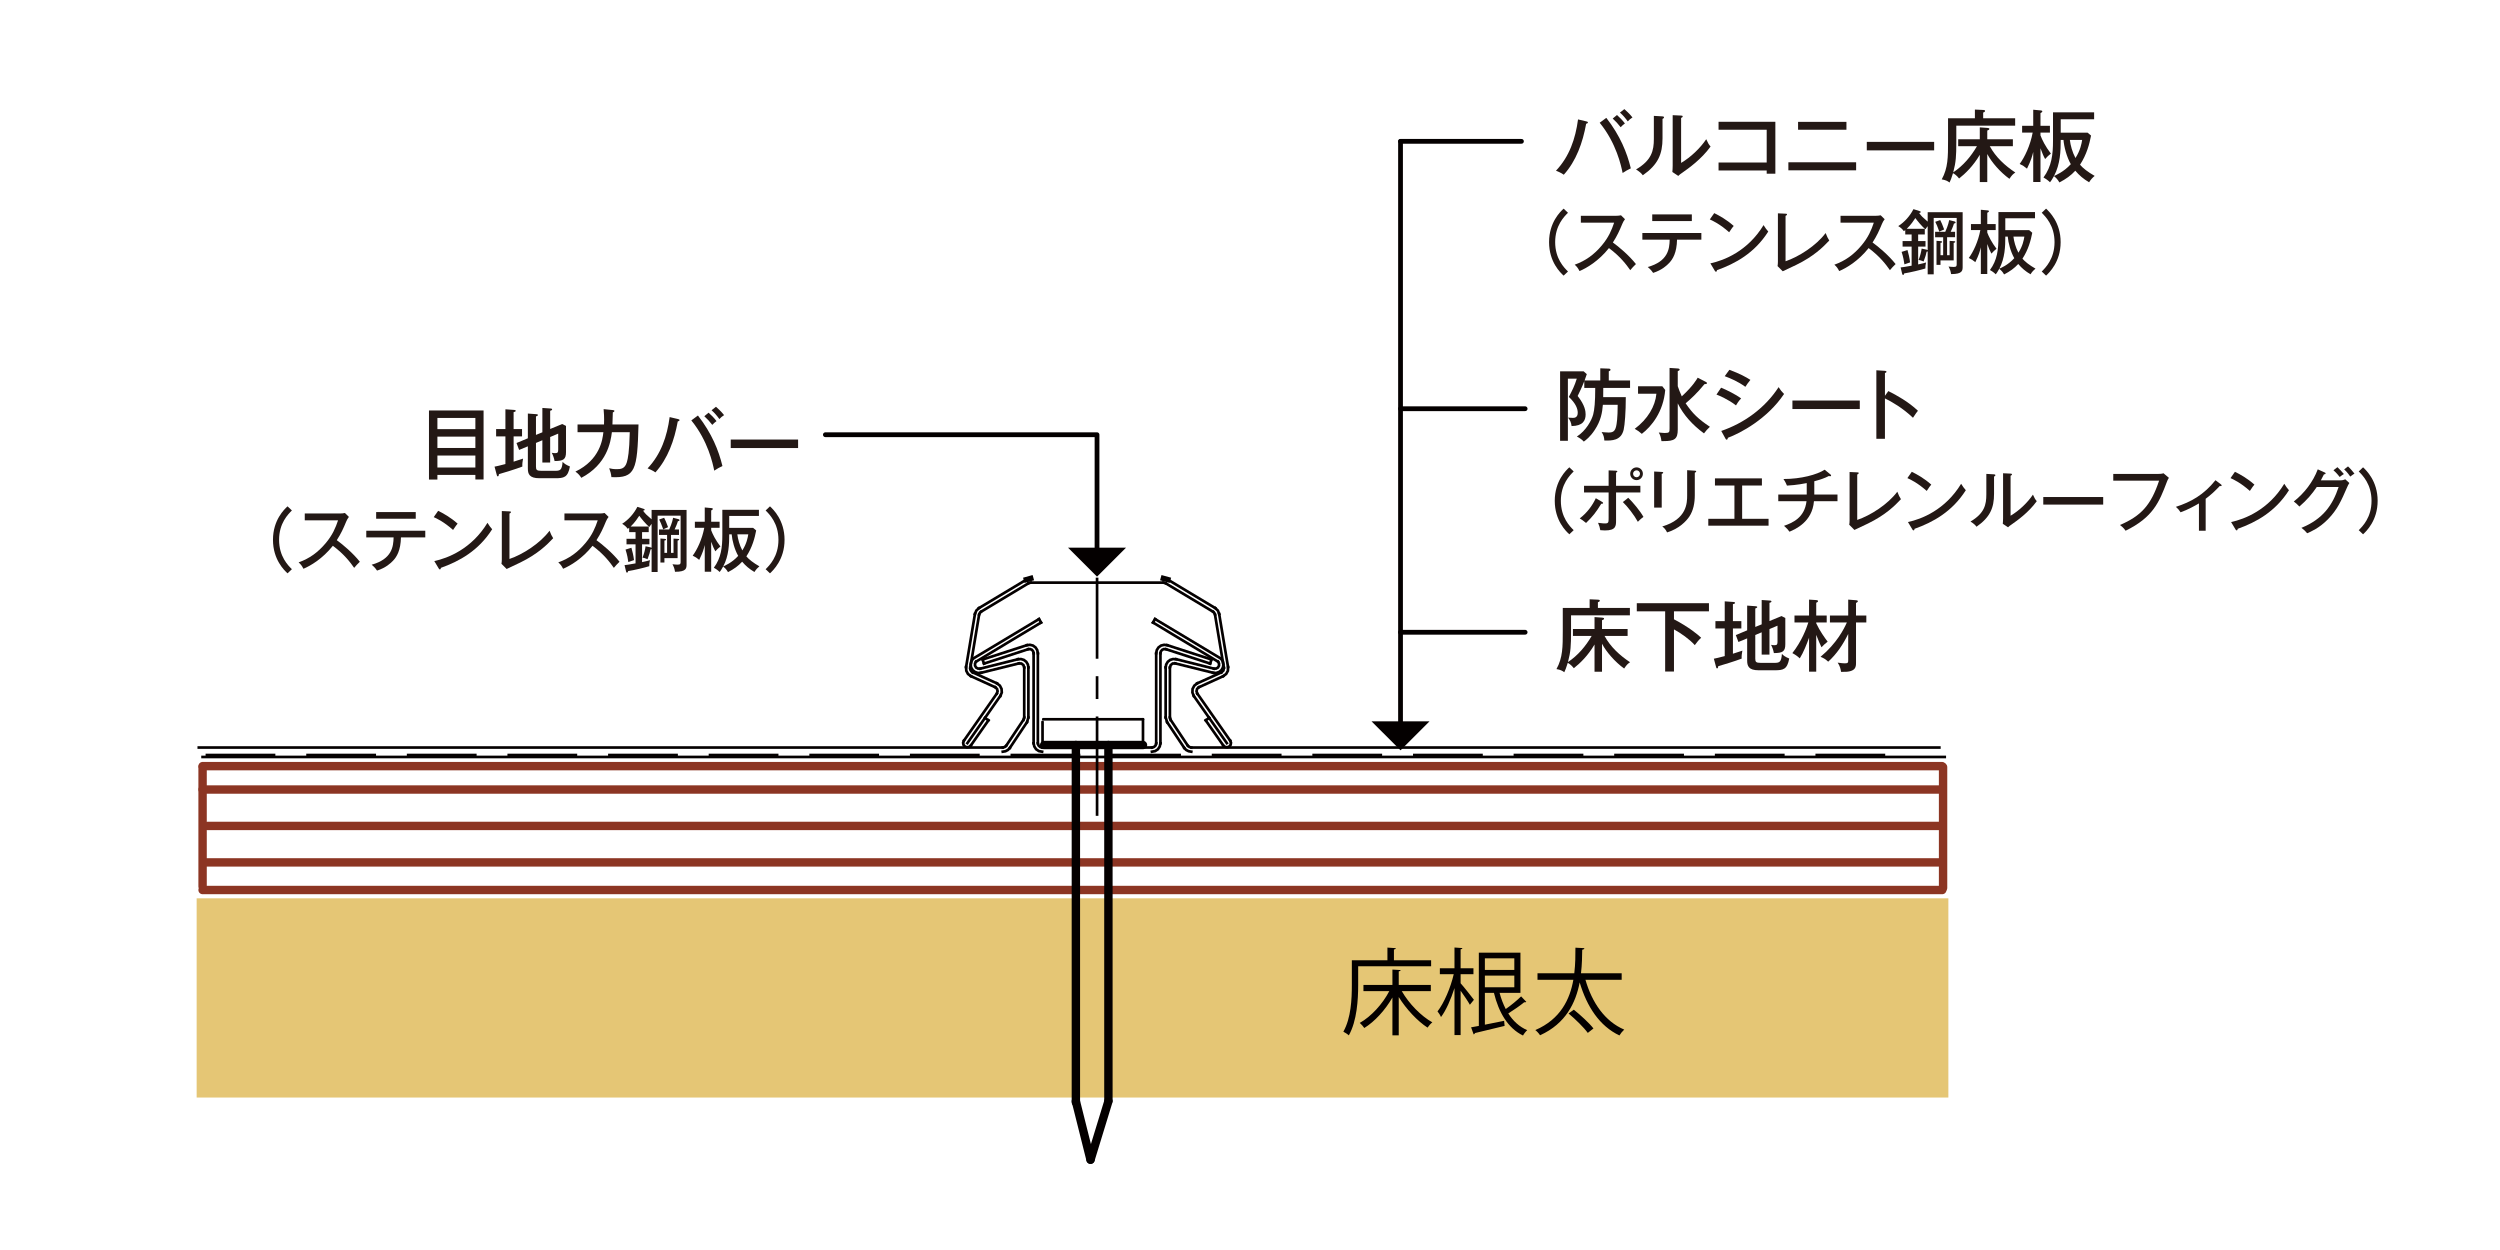<?xml version="1.0" encoding="UTF-8"?><svg id="_レイヤー_1" xmlns="http://www.w3.org/2000/svg" width="460" height="230" xmlns:xlink="http://www.w3.org/1999/xlink" viewBox="0 0 460 230"><defs><style>.cls-1,.cls-2,.cls-3,.cls-4,.cls-5,.cls-6,.cls-7{fill:none;}.cls-8{fill:#e5c675;fill-rule:evenodd;}.cls-2,.cls-3,.cls-4,.cls-5,.cls-7{stroke:#040000;}.cls-2,.cls-4,.cls-5,.cls-6{stroke-linecap:round;stroke-linejoin:round;}.cls-2,.cls-6{stroke-width:1.544px;}.cls-3,.cls-7{stroke-linecap:square;stroke-miterlimit:10;}.cls-4,.cls-7{stroke-width:.495px;}.cls-5{stroke-width:.878px;}.cls-9{fill:#040000;}.cls-6{stroke:#8c3523;}.cls-10{clip-path:url(#clippath-2);}.cls-11{fill:#231815;}.cls-12{fill:#fff;}.cls-13{clip-path:url(#clippath);}</style><clipPath id="clippath"><rect class="cls-1" x="36.335" y="100.56" width="320.749" height="73.655"/></clipPath><clipPath id="clippath-2"><rect class="cls-1" x="36.335" y="100.56" width="320.749" height="73.655"/></clipPath></defs><rect class="cls-12" y="0" width="460" height="230"/><polygon class="cls-8" points="358.271 165.29 36.183 165.29 36.183 201.947 358.5 201.947 358.5 165.29 358.271 165.29"/><line class="cls-6" x1="37.276" y1="163.763" x2="357.372" y2="163.763"/><line class="cls-6" x1="37.276" y1="163.116" x2="37.276" y2="141.138"/><line class="cls-6" x1="357.525" y1="163.371" x2="357.525" y2="141.137"/><line class="cls-6" x1="37.276" y1="145.271" x2="357.333" y2="145.271"/><line class="cls-6" x1="38.157" y1="151.975" x2="357.335" y2="151.975"/><line class="cls-6" x1="37.399" y1="158.679" x2="357.334" y2="158.679"/><line class="cls-6" x1="37.276" y1="140.969" x2="357.333" y2="140.969"/><polyline class="cls-7" points="219.196 138.311 218.707 138.225 218.247 137.99 217.912 137.628"/><line class="cls-7" x1="214.064" y1="107.203" x2="214.466" y2="107.315"/><line class="cls-7" x1="177.354" y1="136.29" x2="183.42" y2="127.607"/><polyline class="cls-7" points="224.106 121.739 224.299 122.075 224.299 122.479 224.106 122.827 223.756 123.022 223.367 123.036"/><polyline class="cls-7" points="178.971 123.719 178.707 123.508 178.539 123.218 178.525 122.883"/><line class="cls-7" x1="190.967" y1="136.764" x2="190.967" y2="120.194"/><polyline class="cls-7" points="187.298 121.294 187.857 121.265 188.385 121.42 188.831 121.766 189.126 122.256 189.224 122.799"/><polyline class="cls-7" points="225.192 122.883 225.11 123.369 224.746 123.719"/><line class="cls-7" x1="222.668" y1="122.103" x2="214.538" y2="119.454"/><line class="cls-7" x1="188.457" y1="132.012" x2="188.317" y2="132.444"/><line class="cls-7" x1="215.263" y1="132.012" x2="215.263" y2="122.826"/><line class="cls-7" x1="221.846" y1="132.541" x2="222.487" y2="132.094"/><polyline class="cls-7" points="189.181 119.454 189.53 119.425 189.878 119.565 190.102 119.844 190.184 120.193"/><line class="cls-7" x1="223.366" y1="123.036" x2="216.407" y2="121.294"/><line class="cls-7" x1="220.283" y1="125.739" x2="224.746" y2="123.719"/><polyline class="cls-7" points="191.747 137.544 191.357 137.433 191.079 137.154 190.967 136.764"/><line class="cls-7" x1="180.519" y1="123.789" x2="187.48" y2="122.062"/><line class="cls-7" x1="214.467" y1="107.315" x2="223.198" y2="112.555"/><polyline class="cls-7" points="226.364 136.29 226.502 136.665 226.435 137.055 226.182 137.363 225.794 137.501 225.402 137.434 225.096 137.182"/><line class="cls-7" x1="189.223" y1="132.012" x2="189.223" y2="122.801"/><line class="cls-7" x1="180.519" y1="112.555" x2="189.25" y2="107.315"/><polyline class="cls-7" points="223.199 112.555 223.435 112.777 223.563 113.099"/><line class="cls-7" x1="188.931" y1="118.715" x2="180.801" y2="121.349"/><line class="cls-7" x1="180.156" y1="113.099" x2="178.526" y2="122.882"/><g class="cls-13"><line class="cls-7" x1="-35.035" y1="137.544" x2="184.51" y2="137.544"/></g><line class="cls-3" x1="188.86" y1="106.645" x2="189.654" y2="106.423"/><line class="cls-7" x1="181.05" y1="122.103" x2="180.8" y2="121.349"/><line class="cls-7" x1="178.65" y1="124.416" x2="183.113" y2="126.449"/><line class="cls-7" x1="215.388" y1="132.443" x2="215.262" y2="132.011"/><polyline class="cls-7" points="179.39 112.973 179.64 112.345 180.13 111.887"/><line class="cls-7" x1="212.739" y1="120.193" x2="212.739" y2="136.762"/><line class="cls-7" x1="184.062" y1="128.053" x2="177.996" y2="136.735"/><polyline class="cls-7" points="214.481 122.799 214.581 122.256 214.871 121.766 215.317 121.42 215.847 121.265 216.408 121.294"/><polyline class="cls-7" points="183.435 125.739 183.979 126.158 184.285 126.758 184.329 127.426 184.063 128.053"/><polyline class="cls-7" points="180.338 123.036 179.95 123.021 179.602 122.828 179.405 122.478 179.405 122.074 179.602 121.739"/><line class="cls-7" x1="218.553" y1="137.196" x2="215.389" y2="132.443"/><line class="cls-7" x1="222.906" y1="121.349" x2="222.669" y2="122.103"/><polyline class="cls-7" points="185.806 137.627 185.456 137.991 185.011 138.228 184.509 138.31"/><line class="cls-7" x1="212.529" y1="113.906" x2="212.152" y2="114.548"/><line class="cls-7" x1="222.487" y1="132.095" x2="219.656" y2="128.053"/><polyline class="cls-7" points="213.519 136.764 213.394 137.35 213.058 137.864 212.557 138.199 211.956 138.312"/><line class="cls-7" x1="212.152" y1="114.548" x2="224.105" y2="121.738"/><line class="cls-7" x1="220.604" y1="126.45" x2="225.067" y2="124.417"/><polyline class="cls-7" points="212.739 120.193 212.85 119.621 213.156 119.135 213.632 118.785 214.203 118.645 214.774 118.716"/><line class="cls-7" x1="191.177" y1="113.906" x2="179.027" y2="121.197"/><line class="cls-7" x1="223.604" y1="111.887" x2="214.873" y2="106.645"/><polyline class="cls-7" points="219.656 128.053 219.405 127.424 219.434 126.756 219.753 126.158 220.285 125.739"/><line class="cls-7" x1="188.973" y1="132.875" x2="185.805" y2="137.628"/><line class="cls-7" x1="188.86" y1="106.645" x2="180.129" y2="111.887"/><line class="cls-7" x1="214.747" y1="132.875" x2="214.481" y2="132.012"/><polyline class="cls-7" points="180.156 113.099 180.284 112.779 180.52 112.555"/><line class="cls-7" x1="213.519" y1="120.193" x2="213.519" y2="136.762"/><polyline class="cls-7" points="224.676 121.196 224.997 121.683 225.11 122.24 225.026 122.797 224.747 123.302 224.299 123.648 223.758 123.83 223.184 123.788"/><polyline class="cls-7" points="183.114 126.45 183.449 126.743 183.56 127.175 183.42 127.609"/><polyline class="cls-7" points="187.479 122.06 187.942 122.089 188.315 122.38 188.457 122.828"/><line class="cls-7" x1="217.912" y1="137.627" x2="214.748" y2="132.874"/><line class="cls-7" x1="201.86" y1="106.534" x2="201.86" y2="120.959"/><line class="cls-7" x1="201.86" y1="124.667" x2="201.86" y2="128.372"/><line class="cls-7" x1="201.86" y1="132.081" x2="201.86" y2="149.865"/><polyline class="cls-7" points="185.15 137.196 184.872 137.447 184.507 137.542"/><line class="cls-7" x1="224.676" y1="121.196" x2="212.528" y2="113.905"/><line class="cls-7" x1="225.096" y1="137.182" x2="221.846" y2="132.542"/><polyline class="cls-7" points="212.739 136.764 212.639 137.153 212.349 137.432 211.956 137.543"/><line class="cls-7" x1="179.6" y1="121.739" x2="191.552" y2="114.549"/><line class="cls-7" x1="225.192" y1="122.883" x2="223.562" y2="113.099"/><polyline class="cls-7" points="213.519 120.193 213.601 119.844 213.84 119.565 214.173 119.425 214.537 119.454"/><line class="cls-7" x1="191.552" y1="114.548" x2="191.176" y2="113.906"/><polyline class="cls-7" points="225.961 122.743 225.932 123.426 225.611 124.011 225.066 124.416"/><line class="cls-7" x1="188.316" y1="132.443" x2="185.151" y2="137.196"/><line class="cls-7" x1="179.39" y1="112.973" x2="177.76" y2="122.742"/><line class="cls-7" x1="189.251" y1="107.315" x2="189.654" y2="107.204"/><line class="cls-7" x1="189.181" y1="119.454" x2="181.051" y2="122.103"/><line class="cls-7" x1="181.872" y1="132.541" x2="178.622" y2="137.181"/><polyline class="cls-7" points="219.196 137.544 218.832 137.447 218.552 137.197"/><line class="cls-3" x1="214.064" y1="106.423" x2="214.872" y2="106.645"/><line class="cls-7" x1="191.747" y1="137.544" x2="211.971" y2="137.544"/><line class="cls-7" x1="181.231" y1="132.095" x2="181.872" y2="132.541"/><polyline class="cls-7" points="215.263 122.827 215.402 122.381 215.764 122.087 216.225 122.058"/><polyline class="cls-7" points="178.65 124.416 178.106 124.012 177.8 123.427 177.758 122.744"/><line class="cls-7" x1="190.185" y1="136.764" x2="190.185" y2="120.194"/><polyline class="cls-7" points="180.519 123.789 179.949 123.831 179.404 123.649 178.971 123.302 178.678 122.8 178.596 122.241 178.721 121.683 179.027 121.197"/><polyline class="cls-7" points="178.622 137.182 178.316 137.433 177.926 137.503 177.549 137.364 177.285 137.056 177.214 136.666 177.354 136.289"/><line class="cls-7" x1="222.906" y1="121.349" x2="214.776" y2="118.715"/><line class="cls-7" x1="189.223" y1="132.012" x2="188.973" y2="132.875"/><line class="cls-7" x1="214.481" y1="122.799" x2="214.481" y2="132.01"/><line class="cls-7" x1="220.297" y1="127.607" x2="226.364" y2="136.29"/><polyline class="cls-7" points="188.931 118.715 189.515 118.644 190.075 118.786 190.547 119.134 190.854 119.622 190.966 120.193"/><line class="cls-7" x1="216.225" y1="122.06" x2="223.185" y2="123.787"/><line class="cls-7" x1="225.737" y1="136.735" x2="222.487" y2="132.095"/><polyline class="cls-7" points="191.747 138.311 191.148 138.2 190.647 137.864 190.312 137.349 190.184 136.762"/><line class="cls-7" x1="187.298" y1="121.294" x2="180.339" y2="123.036"/><line class="cls-7" x1="225.961" y1="122.743" x2="224.327" y2="112.975"/><polyline class="cls-7" points="220.297 127.607 220.159 127.176 220.268 126.744 220.604 126.449"/><line class="cls-7" x1="188.457" y1="122.827" x2="188.457" y2="132.012"/><line class="cls-7" x1="214.064" y1="107.203" x2="189.654" y2="107.203"/><polyline class="cls-7" points="223.604 111.887 224.09 112.347 224.329 112.973"/><line class="cls-7" x1="178.971" y1="123.719" x2="183.434" y2="125.74"/><g class="cls-10"><line class="cls-7" x1="219.196" y1="137.544" x2="418.418" y2="137.544"/></g><line class="cls-7" x1="38.076" y1="138.924" x2="50.419" y2="138.924"/><line class="cls-7" x1="56.598" y1="138.924" x2="68.942" y2="138.924"/><line class="cls-7" x1="75.106" y1="138.924" x2="87.449" y2="138.924"/><line class="cls-7" x1="93.614" y1="138.924" x2="105.957" y2="138.924"/><line class="cls-7" x1="112.136" y1="138.924" x2="124.48" y2="138.924"/><line class="cls-7" x1="130.645" y1="138.924" x2="142.988" y2="138.924"/><line class="cls-7" x1="149.167" y1="138.924" x2="161.495" y2="138.924"/><line class="cls-7" x1="167.675" y1="138.924" x2="180.018" y2="138.924"/><line class="cls-7" x1="186.183" y1="138.924" x2="198.526" y2="138.924"/><line class="cls-7" x1="204.705" y1="138.924" x2="217.048" y2="138.924"/><line class="cls-7" x1="223.213" y1="138.924" x2="235.556" y2="138.924"/><line class="cls-7" x1="241.721" y1="138.924" x2="254.064" y2="138.924"/><line class="cls-7" x1="260.243" y1="138.924" x2="272.586" y2="138.924"/><line class="cls-7" x1="278.751" y1="138.924" x2="291.094" y2="138.924"/><line class="cls-7" x1="297.259" y1="138.924" x2="309.602" y2="138.924"/><line class="cls-7" x1="315.781" y1="138.924" x2="328.124" y2="138.924"/><line class="cls-7" x1="334.289" y1="138.924" x2="346.632" y2="138.924"/><line class="cls-7" x1="357.829" y1="139.284" x2="37.275" y2="139.284"/><line class="cls-2" x1="210.31" y1="137.082" x2="192.123" y2="137.082"/><line class="cls-4" x1="210.31" y1="132.342" x2="191.966" y2="132.342"/><line class="cls-4" x1="210.31" y1="137.082" x2="210.31" y2="132.342"/><line class="cls-4" x1="191.826" y1="136.661" x2="191.826" y2="132.823"/><line class="cls-2" x1="203.947" y1="202.536" x2="203.947" y2="137.081"/><line class="cls-2" x1="197.961" y1="202.824" x2="197.961" y2="137.081"/><line class="cls-2" x1="200.656" y1="213.387" x2="203.948" y2="202.636"/><line class="cls-2" x1="200.656" y1="213.387" x2="197.961" y2="202.636"/><polyline class="cls-5" points="257.697 26.005 257.697 44.532 257.697 133.443"/><polygon class="cls-9" points="263.029 132.728 252.363 132.728 257.696 138.058 263.029 132.728"/><path class="cls-11" d="M291.896,22.336c.188.043.275.087.275.203,0,.058-.044.174-.319.232-.623,3.464-1.841,6.871-4.116,9.378-.45-.348-1.247-.667-1.436-.739,2.464-2.609,3.58-5.856,4.059-9.437l1.537.362ZM295.562,21.684c2.566,3.305,3.812,6.421,4.509,9.292-.479.217-1.073.551-1.508.855-.261-1.275-1.131-5.465-4.219-9.248l1.218-.899ZM297.52,21.162c.406.348,1.029.971,1.464,1.551-.261.188-.551.435-.782.696-.449-.594-.942-1.116-1.464-1.595l.782-.652ZM298.882,20.075c.262.232.928.812,1.493,1.536-.318.188-.638.464-.869.725-.319-.464-.87-1.131-1.436-1.624l.812-.638Z"/><path class="cls-11" d="M305.846,21.409c.145.015.333.015.333.188,0,.145-.159.232-.275.275v3.566c0,2.928-.826,4.856-3.624,6.813-.29-.377-.493-.58-1.246-1.073,2.884-1.696,3.275-3.479,3.275-5.61v-4.247l1.537.087ZM309.324,21.264c.159.015.29.015.29.174,0,.13-.145.188-.29.261v8.277c1.798-1.058,3.537-2.74,4.624-4.363.392.841.436.928.798,1.348-1.696,2.363-4.103,4.044-5.132,4.769-.493.348-.551.377-.812.638l-1.088-.725c.029-.29.059-.725.059-1.13v-9.321l1.551.072Z"/><path class="cls-11" d="M316.214,31.367v-1.464h8.857v-6.03h-8.857v-1.464h10.452v9.553h-1.595v-.594h-8.857Z"/><path class="cls-11" d="M341.528,29.86v1.479h-12.467v-1.479h12.467ZM339.745,22.423v1.45h-8.9v-1.45h8.9Z"/><path class="cls-11" d="M355.884,26.105v1.565h-12.395v-1.565h12.395Z"/><path class="cls-11" d="M365.659,33.498h-1.377v-5.016c-1.189,2.044-2.696,3.494-3.812,4.363-.449-.623-1.029-.942-1.116-.985-.275.942-.449,1.304-.638,1.725-.377-.29-.696-.449-1.436-.58,1.16-2.102,1.16-4.117,1.16-7.001v-4.248h4.942v-1.594l1.565.072c.188.015.305.043.305.174,0,.174-.203.261-.348.305v1.043h5.885v1.363h-10.828v3.044c0,2.537-.058,3.624-.565,5.552,1.827-1.218,3.262-2.914,4.363-4.813h-3.45v-1.275h3.973v-2.189l1.42.102c.247.015.334.072.334.174,0,.174-.174.232-.377.305v1.609h4.711v1.275h-4.247c1.087,2.015,2.798,3.581,4.696,4.842-.493.333-.638.507-1.087,1.16-1.682-1.218-3.276-3.044-4.073-4.566v5.16Z"/><path class="cls-11" d="M375.448,33.484h-1.334v-5.523c-.218.87-.377,1.493-1.146,3.073-.521-.435-.754-.58-1.348-.87.913-1.218,1.957-3.406,2.392-5.77h-1.942v-1.247h2.044v-2.957l1.406.13c.174.015.261.058.261.174,0,.13-.072.174-.333.319v2.333h1.739v1.247h-1.739v.522c.289.769.869,1.986,1.913,3.349-.435.333-.667.565-1.059,1-.318-.565-.521-1.087-.854-1.986v6.205ZM377.753,20.669h7.566v1.275h-6.146v2.464h4.943l.638.537c-.29,1.537-.812,3.508-2.029,5.363.508.609,1.421,1.333,2.696,2.059-.348.29-.682.609-1.029,1.174-1.072-.638-1.812-1.275-2.536-2.131-.812.884-1.696,1.522-2.929,2.16-.333-.609-.682-.899-1-1.174-.362.667-.522.884-.725,1.145-.493-.493-1.001-.768-1.203-.884,1.521-2.044,1.754-4.262,1.754-6.784v-5.204ZM379.173,25.743c0,2.03-.072,4.421-1.231,6.639.231-.102,1.797-.739,3.087-2.174-.768-1.348-1.246-3.204-1.348-4.465h-.508ZM380.854,25.743c.116,1.015.449,2.232,1.029,3.334.899-1.392,1.131-2.667,1.232-3.334h-2.262Z"/><path class="cls-11" d="M288.509,39.15c-.696.696-2.359,2.334-2.359,5.403s1.663,4.719,2.359,5.402l-.8.761c-.593-.542-2.682-2.514-2.682-6.163s2.089-5.622,2.682-6.164l.8.761Z"/><path class="cls-11" d="M290.877,40.968v-1.264h6.512c.206,0,.671-.026.877-.09l.734.722c-.219.271-.348.516-.489.838-.555,1.328-.916,2.153-1.741,3.443,1.097.786,2.991,2.385,4.242,3.971-.541.542-.605.593-1.044,1.122-.709-1.006-1.818-2.501-3.92-4.062-1.908,2.398-4.101,3.675-5.415,4.229-.284-.542-.451-.786-.89-1.173,2.037-.735,3.559-1.844,5.002-3.559,1.251-1.496,1.793-2.798,2.257-4.177h-6.125Z"/><path class="cls-11" d="M302.194,44.101v-1.225h10.856v1.225h-4.475c-.052,2.398-.773,3.584-1.457,4.294-.412.438-1.302,1.289-2.939,1.818-.155-.232-.413-.593-.993-1.083,3.739-1.044,3.997-3.327,4.036-5.029h-5.028ZM311.297,39.447v1.225h-7.285v-1.225h7.285Z"/><path class="cls-11" d="M315.419,39.214c.941.464,2.27,1.187,3.584,2.36-.167.193-.399.477-.838,1.16-1.702-1.508-2.991-2.102-3.559-2.359l.812-1.161ZM314.71,48.459c2.476-.529,6.859-2.218,9.786-7.04.412.632.438.696.864,1.186-2.515,3.958-6.034,5.893-9.438,7.104,0,.142-.052.284-.181.284-.104,0-.168-.09-.206-.155l-.825-1.379Z"/><path class="cls-11" d="M328.541,39.318c.167.013.271.013.271.129,0,.155-.193.232-.271.271v8.355c2.449-.825,5.647-2.875,7.375-5.196.31.773.335.825.67,1.379-1.147,1.225-2.862,2.914-6.06,4.474-.399.193-2.153,1.006-2.502,1.187l-.954-.954c.039-.168.064-.593.064-.761v-8.948l1.406.064Z"/><path class="cls-11" d="M338.657,40.968v-1.264h6.512c.206,0,.671-.026.877-.09l.734.722c-.219.271-.348.516-.489.838-.555,1.328-.916,2.153-1.741,3.443,1.097.786,2.991,2.385,4.242,3.971-.541.542-.605.593-1.044,1.122-.709-1.006-1.818-2.501-3.92-4.062-1.908,2.398-4.101,3.675-5.415,4.229-.284-.542-.451-.786-.89-1.173,2.037-.735,3.559-1.844,5.002-3.559,1.251-1.496,1.793-2.798,2.257-4.177h-6.125Z"/><path class="cls-11" d="M352.939,44.359h1.354v1.019h-1.354v3.275c.864-.181,1.187-.271,1.457-.361-.09.361-.142.774-.129,1.109-.722.232-2.901.761-3.894.903-.014.077-.052.284-.207.284-.09,0-.142-.09-.18-.245l-.271-1.135c.336-.039.761-.09,2.024-.322v-3.507h-1.663v-1.019h1.663v-1.225h-1.173v-.799c-.104.077-.142.103-.258.193-.322-.426-.567-.645-1.032-.928,1.174-.748,2.18-1.896,2.799-3.121l1.173.374c.104.039.168.064.168.155,0,.129-.181.155-.297.181.464.619.528.683,1.573,1.586v-1.728h6.434v9.967c0,.761,0,1.418-2.127,1.418-.091-.593-.193-.864-.465-1.393.322.039.645.077.967.077.529,0,.529-.219.529-.58v-8.433h-4.229v10.367h-1.108v-4.216c-.052.026-.116.052-.193.052-.091.438-.232.98-.555,1.805-.464-.193-.671-.245-.929-.284.297-.696.49-1.521.567-2.089l.902.193c.091.026.143.052.207.078v-4.397c-.258.322-.322.438-.4.567-.657-.477-1.599-1.689-1.869-2.063-.271.413-.8,1.238-1.586,1.985h3.326v1.032h-1.225v1.225ZM350.979,46.01c.181.606.4,1.573.478,2.269-.284.09-.723.232-1.045.361-.064-.516-.219-1.392-.516-2.295l1.083-.335ZM359.734,42.645v1.005h-1.47v3.301h.464v-2.63l.8.052c.154.013.232.026.232.116,0,.103-.064.142-.284.206v3.224h-2.424v.812h-.735v-4.422l.812.064c.104.013.22.026.22.142,0,.104-.091.142-.297.168v2.269h.49v-3.301h-1.483v-1.005h1.87c.09-.181.554-1.225.722-2.153l1.006.258c.052.013.168.077.168.18,0,.168-.193.181-.297.194-.155.567-.516,1.341-.606,1.521h.812ZM357.001,40.491c.232.451.399.838.722,1.728-.142.064-.786.335-.89.4-.322-.941-.541-1.393-.747-1.805l.915-.322Z"/><path class="cls-11" d="M365.661,50.419h-1.186v-4.912c-.193.773-.335,1.328-1.019,2.733-.465-.387-.671-.516-1.199-.774.812-1.083,1.74-3.03,2.127-5.131h-1.728v-1.109h1.818v-2.63l1.25.116c.155.013.232.051.232.154,0,.116-.064.155-.297.284v2.076h1.548v1.109h-1.548v.464c.259.684.774,1.767,1.702,2.979-.387.297-.593.503-.941.89-.283-.503-.464-.967-.761-1.766v5.518ZM367.712,39.021h6.73v1.135h-5.467v2.192h4.396l.567.477c-.258,1.367-.723,3.121-1.806,4.771.452.542,1.264,1.186,2.398,1.831-.31.258-.605.542-.915,1.044-.954-.567-1.612-1.135-2.257-1.896-.722.787-1.509,1.354-2.604,1.921-.296-.542-.605-.799-.89-1.044-.322.593-.464.787-.645,1.019-.438-.438-.89-.683-1.07-.787,1.354-1.818,1.561-3.791,1.561-6.034v-4.629ZM368.976,43.534c0,1.805-.064,3.932-1.097,5.905.207-.09,1.6-.658,2.747-1.934-.684-1.199-1.109-2.85-1.199-3.971h-.451ZM370.471,43.534c.104.902.4,1.985.916,2.965.799-1.238,1.006-2.373,1.096-2.965h-2.012Z"/><path class="cls-11" d="M375.676,49.955c.696-.684,2.359-2.334,2.359-5.402s-1.663-4.707-2.359-5.403l.8-.761c.58.542,2.682,2.527,2.682,6.164s-2.102,5.622-2.682,6.163l-.8-.761Z"/><line class="cls-5" x1="279.946" y1="26.005" x2="257.698" y2="26.005"/><path class="cls-11" d="M294.452,70.001v-2.232l1.565.058c.131,0,.319.043.319.218,0,.145-.174.217-.319.275v1.681h3.914v1.377h-4.929l-.015,1.696h4.161c0,2.754-.188,5.103-.392,5.987-.479,2.029-2.16,2.015-3.552,2-.058-.667-.13-.971-.507-1.565.391.029.884.087,1.275.087.797,0,1.174-.218,1.392-1.116.102-.435.29-1.508.29-3.986h-2.726c-.116,1.464-.377,2.928-1.493,4.624-.841,1.29-1.652,1.884-2.015,2.146-.362-.406-.798-.681-1.275-.928,1.681-1.073,2.71-2.972,3-4.059.232-.898.377-2.247.377-4.885h-2.015v-1.247c-.377,1-.898,2.073-1.218,2.726,1.377,1.739,1.464,2.855,1.464,3.406,0,1.131-.521,2.102-2.58,2.131-.087-.681-.275-1.072-.652-1.551.087.015.855.043.898.043.232,0,.885-.015.885-.942,0-.696-.319-1.682-1.638-2.914.638-1.218,1.058-2.044,1.464-3.363h-1.639v11.438h-1.435v-12.785h4.334l.58.521c-.159.493-.261.769-.406,1.16h2.885Z"/><path class="cls-11" d="M305.865,71.074l.537.682c-.349,4.059-2.522,6.697-4.306,8.074-.464-.406-.71-.58-1.305-.928,2.378-1.768,3.783-4.146,3.986-6.451h-3.377v-1.377h4.464ZM308.707,79.047c0,1.754-.609,2.117-2.609,2.117h-.392c-.072-.551-.188-1.087-.492-1.58.551.043.854.087,1.102.087.869,0,.884-.16.884-.87v-11.104l1.508.102c.029,0,.348.014.348.203,0,.145-.13.203-.348.29v2.769c.174.493.435,1.232.739,1.87,2.073-1.914,2.754-3.131,2.928-3.436l1.465.754c.101.058.246.13.246.247,0,.145-.188.174-.305.174-.058,0-.102,0-.159.015-1.349,1.667-2.609,2.812-3.465,3.522,1.275,1.87,2.305,2.884,4.465,4.32-.507.493-.695.696-1.087,1.217-2.044-1.493-3.77-3.363-4.827-5.523v4.827Z"/><path class="cls-11" d="M316.684,71.335c.928.362,2.783,1.29,3.683,1.971-.493.507-.855,1.131-.942,1.29-1.436-1.13-3.16-1.826-3.595-2l.854-1.261ZM316.713,79.293c4.16-1.42,8.031-4.175,10.553-8.06.377.594.537.783,1.001,1.261-3.103,4.624-8.061,7.219-10.336,8.06-.015.13-.058.348-.232.348-.087,0-.159-.087-.217-.203l-.769-1.406ZM318.206,68.045c1.928.71,3.029,1.319,3.87,1.855-.29.319-.71.928-.928,1.275-1.348-.971-2.667-1.537-3.798-1.957l.855-1.174Z"/><path class="cls-11" d="M342.201,73.698v1.565h-12.395v-1.565h12.395Z"/><path class="cls-11" d="M347.452,71.958c1.522.754,3.726,1.986,5.45,3.624-.174.217-.449.551-.913,1.29-1.898-1.812-3.942-2.972-5.16-3.566v7.437h-1.58v-12.611l1.595.101c.174.015.261.058.261.174,0,.159-.174.188-.275.217v4.204l.623-.87Z"/><path class="cls-11" d="M289.557,86.745c-.696.696-2.359,2.334-2.359,5.403s1.663,4.719,2.359,5.402l-.8.761c-.593-.542-2.682-2.514-2.682-6.163s2.089-5.622,2.682-6.164l.8.761Z"/><path class="cls-11" d="M294.801,92.354c.077.052.167.103.167.207s-.129.154-.335.129c-.967,1.573-1.573,2.347-2.798,3.533-.503-.425-.864-.658-1.161-.838,1.303-.993,2.309-2.321,2.953-3.713l1.174.683ZM295.986,86.552l1.303.052c.167.013.296.026.296.155s-.142.167-.231.193v2.437h4.474v1.225h-4.474v5.119c0,1.019,0,1.869-2.051,1.869-.296,0-.645-.025-.851-.051-.064-.451-.193-.851-.412-1.354.722.116,1.237.116,1.289.116.657,0,.657-.219.657-1.057v-4.642h-4.525v-1.225h4.525v-2.837ZM299.597,91.593c.8.761,2.23,2.463,2.798,3.52-.464.322-.902.761-1.031.902-.645-1.199-1.883-2.798-2.76-3.636l.993-.787ZM302.292,87.171c0,.658-.529,1.173-1.161,1.173-.645,0-1.173-.516-1.173-1.173s.528-1.173,1.173-1.173c.632,0,1.161.516,1.161,1.173ZM300.486,87.171c0,.361.297.645.645.645.336,0,.632-.284.632-.645s-.296-.632-.632-.632c-.348,0-.645.271-.645.632Z"/><path class="cls-11" d="M305.756,86.835c.154.013.271.013.271.129,0,.142-.181.207-.271.232v6.202h-1.393v-6.64l1.393.077ZM311.842,86.604c.206.013.258.052.258.116,0,.167-.181.219-.258.258v4.126c0,1.431-.258,2.824-1.006,3.945-.555.825-1.856,2.23-4.088,2.914-.296-.619-.632-.903-.89-1.096,4.578-1.341,4.578-4.384,4.578-5.737v-4.616l1.405.09Z"/><path class="cls-11" d="M320.554,95.461h4.861v1.264h-11.089v-1.264h4.81v-6.125h-3.584v-1.315h8.639v1.315h-3.637v6.125Z"/><path class="cls-11" d="M333.83,91h4.268v1.225h-4.332c-.297,3.83-3.469,5.17-4.5,5.609-.335-.464-.399-.516-1.006-1.083,1.521-.542,3.778-1.444,4.139-4.526h-5.196v-1.225h5.235v-2.114c-.322.064-1.818.374-3.636.464-.143-.322-.271-.67-.646-1.212,3.224,0,6.177-.799,7.582-1.715l1.083.89c.052.039.104.116.104.168,0,.09-.064.154-.181.154-.077,0-.129-.025-.207-.064-.838.438-1.688.709-2.707.98v2.45Z"/><path class="cls-11" d="M341.73,86.913c.167.013.271.013.271.129,0,.155-.193.232-.271.271v8.355c2.449-.825,5.647-2.875,7.375-5.196.31.773.335.825.67,1.379-1.147,1.225-2.862,2.914-6.06,4.474-.399.193-2.153,1.006-2.502,1.187l-.954-.954c.039-.168.064-.593.064-.761v-8.948l1.406.064Z"/><path class="cls-11" d="M351.771,86.81c.941.464,2.27,1.187,3.584,2.36-.167.193-.399.477-.838,1.16-1.702-1.508-2.991-2.102-3.559-2.359l.812-1.161ZM351.062,96.055c2.476-.529,6.859-2.218,9.786-7.04.412.632.438.696.864,1.186-2.515,3.958-6.034,5.893-9.438,7.104,0,.142-.052.284-.181.284-.104,0-.168-.09-.206-.155l-.825-1.379Z"/><path class="cls-11" d="M366.853,87.274c.129.013.296.013.296.167,0,.129-.142.207-.245.245v3.172c0,2.604-.734,4.319-3.223,6.06-.258-.335-.438-.516-1.109-.954,2.566-1.509,2.914-3.095,2.914-4.99v-3.778l1.367.077ZM369.946,87.145c.143.013.258.013.258.155,0,.116-.129.167-.258.232v7.362c1.599-.941,3.146-2.437,4.113-3.881.349.748.387.825.709,1.199-1.509,2.102-3.648,3.597-4.564,4.242-.438.31-.489.335-.722.567l-.967-.645c.025-.258.052-.645.052-1.006v-8.291l1.379.064Z"/><path class="cls-11" d="M386.987,91.452v1.393h-11.024v-1.393h11.024Z"/><path class="cls-11" d="M397.194,87.197c.542,0,.761-.078.89-.116l.993.838c-.206.335-.258.426-.374.748-1.393,3.675-2.501,6.499-7.595,8.987-.335-.529-.863-.928-1.031-1.057,3.868-1.664,5.699-3.636,7.194-8.149h-8.432v-1.25h8.354Z"/><path class="cls-11" d="M405.843,97.653h-1.238v-5.028c-.464.284-2.114,1.212-3.378,1.637-.219-.361-.516-.709-.863-1.005,2.759-.89,5.118-2.192,7.284-4.9l1.045.799c.052.039.09.104.09.168,0,.116-.142.142-.348.103-1.058,1.109-1.702,1.676-2.592,2.347v5.879Z"/><path class="cls-11" d="M411.229,86.81c.941.464,2.27,1.187,3.584,2.36-.167.193-.399.477-.838,1.16-1.702-1.508-2.991-2.102-3.559-2.359l.812-1.161ZM410.521,96.055c2.476-.529,6.859-2.218,9.786-7.04.412.632.438.696.864,1.186-2.515,3.958-6.034,5.893-9.438,7.104,0,.142-.052.284-.181.284-.104,0-.168-.09-.206-.155l-.825-1.379Z"/><path class="cls-11" d="M430.656,88.383c.412,0,.645-.103.876-.193l.748.683c-.206.323-.258.438-.412.787-1.083,2.489-1.793,4.113-3.521,5.879-1.599,1.638-3.185,2.308-3.829,2.579-.322-.4-.516-.567-1.058-.993,3.959-1.611,5.738-4.177,6.847-7.517h-4.022c-.877,1.302-1.793,2.372-3.198,3.597-.528-.529-.567-.58-1.031-.928,1.908-1.496,3.546-3.598,4.41-5.918l1.263.567c.064.026.181.078.181.193,0,.129-.193.167-.31.167-.129.271-.206.426-.566,1.096h3.623ZM430.089,85.959c.31.284.851.851,1.186,1.263-.167.104-.516.31-.773.542-.555-.709-.902-1.031-1.147-1.237l.735-.567ZM432.035,85.817c.413.374.954,1.019,1.187,1.328-.219.129-.271.167-.773.542-.091-.142-.58-.851-1.122-1.315l.709-.555Z"/><path class="cls-11" d="M434.004,97.55c.696-.684,2.359-2.334,2.359-5.402s-1.663-4.707-2.359-5.403l.8-.761c.58.542,2.682,2.527,2.682,6.164s-2.102,5.622-2.682,6.163l-.8-.761Z"/><line class="cls-5" x1="280.624" y1="75.205" x2="257.697" y2="75.205"/><line class="cls-5" x1="280.624" y1="116.336" x2="257.697" y2="116.336"/><path class="cls-11" d="M294.771,123.605h-1.377v-5.016c-1.189,2.044-2.696,3.494-3.812,4.363-.449-.623-1.029-.942-1.116-.985-.275.942-.449,1.304-.638,1.725-.377-.29-.696-.449-1.436-.58,1.16-2.102,1.16-4.117,1.16-7.001v-4.248h4.942v-1.594l1.565.072c.188.015.305.043.305.174,0,.174-.203.261-.348.305v1.043h5.885v1.363h-10.828v3.044c0,2.537-.058,3.624-.565,5.552,1.827-1.218,3.262-2.914,4.363-4.813h-3.45v-1.275h3.973v-2.189l1.42.102c.247.015.334.072.334.174,0,.174-.174.232-.377.305v1.609h4.711v1.275h-4.247c1.087,2.015,2.798,3.581,4.696,4.842-.493.333-.638.507-1.087,1.16-1.682-1.218-3.276-3.044-4.073-4.566v5.16Z"/><path class="cls-11" d="M308.011,113.951c2.783,1.45,4.537,2.928,5.001,3.392-.536.507-.695.739-1.174,1.363-.942-1.073-2.551-2.204-3.827-2.899v7.755h-1.623v-11.075h-5.219v-1.493h13.278v1.493h-6.437v1.464Z"/><path class="cls-11" d="M320.409,114.285v1.348h-1.551v4.653c.681-.203,1.159-.362,1.739-.565-.102.565-.159.957-.131,1.464-1.145.45-3.667,1.218-4.305,1.392-.044.261-.059.406-.218.406-.13,0-.145-.116-.203-.319l-.391-1.464c.362-.072.869-.174,2-.479v-5.088h-1.711v-1.348h1.711v-3.638l1.624.116c.087,0,.275.029.275.174,0,.131-.218.203-.392.232v3.117h1.551ZM324.149,114.879v-4.479l1.493.102c.102,0,.304.014.304.174,0,.13-.159.188-.362.247v3.349l2.218-.914.696.348v4.812c0,1.363-.479,1.638-2.102,1.652-.102-.536-.262-1.029-.522-1.522.146.029.348.073.623.073.508,0,.565-.188.565-.682v-2.914l-1.479.624v4.696h-1.435v-4.102l-1.175.493v4.349c0,.595.116.783,1.001.783h2.362c1.029,0,1.421-.015,1.537-1.653.304.319.579.537,1.348.855-.377,2.029-1.116,2.16-2.682,2.16h-2.957c-1.841,0-2.103-.797-2.103-1.797v-4.073l-1.608.667-.479-1.275,2.087-.87v-4.552l1.566.116c.13.015.289.029.289.16,0,.102-.145.174-.362.261v3.392l1.175-.479Z"/><path class="cls-11" d="M334.186,123.591h-1.319v-6.248c-.392,1.087-1.029,2.725-1.71,3.798-.319-.304-.667-.594-1.363-.971,1.711-2.174,2.595-4.522,2.942-5.639h-2.551v-1.276h2.682v-2.928l1.319.087c.13.014.333.029.333.188s-.159.217-.333.304v2.348h1.928v1.276h-1.928v.159c.652,1.406,1.595,2.711,2.102,3.378-.348.246-.869.739-1.131,1.029-.188-.362-.608-1.304-.971-2.276v6.77ZM336.708,114.531v-1.276h3.362v-2.928l1.436.116c.246.015.333.072.333.188s-.072.174-.333.319v2.305h1.898v1.276h-1.898v7.407c0,.783,0,1.812-2.754,1.682-.059-.479-.203-1.087-.624-1.696.652.102,1.073.131,1.334.131.551,0,.608-.131.608-.565v-4.842c-.928,1.899-2.102,3.682-3.682,5.103-.493-.449-.725-.609-1.406-.898,2.972-2.464,4.335-5.161,4.842-6.32h-3.116Z"/><path class="cls-11" d="M80.482,87.384v.855h-1.551v-12.713h10.046v12.698h-1.508v-.841h-6.987ZM87.47,78.962v-2.059h-6.987v2.059h6.987ZM87.47,82.427v-2.087h-6.987v2.087h6.987ZM87.47,86.022v-2.204h-6.987v2.204h6.987Z"/><path class="cls-11" d="M96.056,78.948v1.348h-1.551v4.653c.681-.203,1.159-.362,1.739-.565-.102.565-.159.957-.131,1.464-1.145.45-3.667,1.218-4.305,1.392-.044.261-.059.406-.218.406-.13,0-.145-.116-.203-.319l-.391-1.464c.362-.072.869-.174,2-.479v-5.088h-1.711v-1.348h1.711v-3.638l1.624.116c.087,0,.275.029.275.174,0,.131-.218.203-.392.232v3.117h1.551ZM99.796,79.542v-4.479l1.493.102c.102,0,.304.014.304.174,0,.13-.159.188-.362.247v3.349l2.218-.914.696.348v4.812c0,1.363-.479,1.638-2.102,1.652-.102-.536-.262-1.029-.522-1.522.146.029.348.073.623.073.508,0,.565-.188.565-.682v-2.914l-1.479.624v4.696h-1.435v-4.102l-1.175.493v4.349c0,.595.116.783,1.001.783h2.362c1.029,0,1.421-.015,1.537-1.653.304.319.579.537,1.348.855-.377,2.029-1.116,2.16-2.682,2.16h-2.957c-1.841,0-2.103-.797-2.103-1.797v-4.073l-1.608.667-.479-1.275,2.087-.87v-4.552l1.566.116c.13.015.289.029.289.16,0,.102-.145.174-.362.261v3.392l1.175-.479Z"/><path class="cls-11" d="M112.76,75.454c.174.015.29.044.29.16,0,.073-.059.203-.29.261,0,.363-.015.87-.072,2.232h4.798c-.218,8.379-.565,9.901-4.986,9.684-.073-.624-.16-.986-.406-1.638.333.087.71.174,1.362.174.739,0,1.522-.043,1.885-1.275.203-.71.449-1.841.536-5.523h-3.29c-.232,1.884-.928,5.914-5.625,8.393-.333-.507-.58-.783-1.087-1.146,4.537-2.174,5.001-5.943,5.146-7.248h-4.754v-1.421h4.87c.059-1.319-.028-2.218-.072-2.827l1.696.174Z"/><path class="cls-11" d="M124.753,77.107c.188.043.275.087.275.203,0,.058-.044.174-.319.232-.623,3.464-1.841,6.871-4.116,9.378-.45-.348-1.247-.667-1.436-.739,2.464-2.609,3.58-5.856,4.059-9.437l1.537.362ZM128.42,76.455c2.566,3.305,3.812,6.421,4.509,9.292-.479.217-1.073.551-1.508.855-.261-1.275-1.131-5.465-4.219-9.248l1.218-.899ZM130.377,75.933c.406.348,1.029.971,1.464,1.551-.261.188-.551.435-.782.696-.449-.594-.942-1.116-1.464-1.595l.782-.652ZM131.739,74.846c.262.232.928.812,1.493,1.536-.318.188-.638.464-.869.725-.319-.464-.87-1.131-1.436-1.624l.812-.638Z"/><path class="cls-11" d="M146.849,80.876v1.565h-12.395v-1.565h12.395Z"/><path class="cls-11" d="M53.709,93.927c-.696.696-2.359,2.334-2.359,5.403s1.663,4.719,2.359,5.402l-.8.761c-.593-.542-2.682-2.514-2.682-6.163s2.089-5.622,2.682-6.164l.8.761Z"/><path class="cls-11" d="M56.077,95.745v-1.264h6.512c.206,0,.671-.026.877-.09l.734.722c-.219.271-.348.516-.489.838-.555,1.328-.916,2.153-1.741,3.443,1.097.786,2.991,2.385,4.242,3.971-.541.542-.605.593-1.044,1.122-.709-1.006-1.818-2.501-3.92-4.062-1.908,2.398-4.101,3.675-5.415,4.229-.284-.542-.451-.786-.89-1.173,2.037-.735,3.559-1.844,5.002-3.559,1.251-1.496,1.793-2.798,2.257-4.177h-6.125Z"/><path class="cls-11" d="M67.395,98.878v-1.225h10.856v1.225h-4.475c-.052,2.398-.773,3.584-1.457,4.294-.412.438-1.302,1.289-2.939,1.818-.155-.232-.413-.593-.993-1.083,3.739-1.044,3.997-3.327,4.036-5.029h-5.028ZM76.497,94.224v1.225h-7.285v-1.225h7.285Z"/><path class="cls-11" d="M80.619,93.991c.941.464,2.27,1.187,3.584,2.36-.167.193-.399.477-.838,1.16-1.702-1.508-2.991-2.102-3.559-2.359l.812-1.161ZM79.91,103.236c2.476-.529,6.859-2.218,9.786-7.04.412.632.438.696.864,1.186-2.515,3.958-6.035,5.893-9.438,7.104,0,.142-.052.284-.181.284-.104,0-.168-.09-.206-.155l-.825-1.379Z"/><path class="cls-11" d="M93.741,94.095c.167.013.271.013.271.129,0,.155-.193.232-.271.271v8.355c2.449-.825,5.647-2.875,7.375-5.196.31.773.335.825.67,1.379-1.147,1.225-2.862,2.914-6.06,4.474-.399.193-2.153,1.006-2.502,1.187l-.954-.954c.039-.168.064-.593.064-.761v-8.948l1.406.064Z"/><path class="cls-11" d="M103.857,95.745v-1.264h6.512c.206,0,.671-.026.877-.09l.734.722c-.219.271-.348.516-.489.838-.555,1.328-.916,2.153-1.741,3.443,1.097.786,2.991,2.385,4.242,3.971-.541.542-.605.593-1.044,1.122-.709-1.006-1.818-2.501-3.92-4.062-1.908,2.398-4.101,3.675-5.415,4.229-.284-.542-.451-.786-.89-1.173,2.037-.735,3.559-1.844,5.002-3.559,1.251-1.496,1.793-2.798,2.257-4.177h-6.125Z"/><path class="cls-11" d="M118.14,99.136h1.354v1.019h-1.354v3.275c.864-.181,1.187-.271,1.457-.361-.09.361-.142.774-.129,1.109-.722.232-2.901.761-3.894.903-.014.077-.052.284-.207.284-.09,0-.142-.09-.18-.245l-.271-1.135c.336-.039.761-.09,2.024-.322v-3.507h-1.663v-1.019h1.663v-1.225h-1.173v-.799c-.104.077-.143.103-.258.193-.322-.426-.567-.645-1.032-.928,1.174-.748,2.18-1.896,2.798-3.121l1.174.374c.104.039.168.064.168.155,0,.129-.181.155-.297.181.464.619.528.683,1.573,1.586v-1.728h6.434v9.967c0,.761,0,1.418-2.127,1.418-.091-.593-.193-.864-.465-1.393.322.039.645.077.968.077.528,0,.528-.219.528-.58v-8.433h-4.229v10.367h-1.108v-4.216c-.052.026-.116.052-.193.052-.091.438-.232.98-.555,1.805-.464-.193-.671-.245-.929-.284.297-.696.49-1.521.567-2.089l.902.193c.091.026.143.052.207.078v-4.397c-.258.322-.322.438-.4.567-.657-.477-1.599-1.689-1.869-2.063-.271.413-.8,1.238-1.586,1.985h3.326v1.032h-1.225v1.225ZM116.18,100.787c.181.606.4,1.573.478,2.269-.284.09-.723.232-1.045.361-.064-.516-.219-1.392-.516-2.295l1.083-.335ZM124.935,97.421v1.006h-1.47v3.301h.464v-2.63l.8.052c.154.013.232.026.232.116,0,.103-.064.142-.284.206v3.224h-2.424v.812h-.735v-4.422l.812.064c.104.013.22.026.22.142,0,.104-.091.142-.297.168v2.269h.49v-3.301h-1.483v-1.006h1.87c.09-.18.554-1.225.722-2.153l1.006.258c.052.013.168.077.168.18,0,.168-.193.181-.297.194-.155.567-.516,1.341-.606,1.521h.812ZM122.201,95.268c.232.451.399.838.722,1.728-.142.064-.786.335-.89.4-.322-.941-.541-1.393-.747-1.805l.915-.322Z"/><path class="cls-11" d="M130.861,105.196h-1.186v-4.912c-.193.773-.336,1.328-1.019,2.733-.465-.387-.671-.516-1.199-.774.812-1.083,1.74-3.03,2.127-5.131h-1.728v-1.109h1.818v-2.63l1.25.116c.155.013.232.051.232.154,0,.116-.064.155-.297.284v2.076h1.548v1.109h-1.548v.464c.259.684.774,1.767,1.702,2.979-.387.297-.593.503-.941.89-.283-.503-.464-.967-.761-1.766v5.518ZM132.912,93.798h6.73v1.135h-5.467v2.192h4.396l.567.477c-.258,1.367-.722,3.12-1.806,4.771.452.542,1.264,1.187,2.398,1.831-.31.258-.605.542-.915,1.044-.954-.567-1.612-1.135-2.257-1.896-.722.787-1.509,1.354-2.604,1.921-.296-.542-.605-.799-.89-1.044-.322.593-.464.787-.645,1.019-.438-.438-.89-.683-1.07-.787,1.354-1.818,1.561-3.791,1.561-6.034v-4.629ZM134.176,98.311c0,1.805-.064,3.932-1.097,5.905.207-.09,1.6-.658,2.747-1.934-.684-1.199-1.109-2.85-1.199-3.971h-.451ZM135.671,98.311c.104.902.4,1.985.916,2.965.799-1.238,1.005-2.373,1.096-2.965h-2.012Z"/><path class="cls-11" d="M140.876,104.732c.696-.684,2.359-2.334,2.359-5.402s-1.663-4.707-2.359-5.403l.8-.761c.58.542,2.682,2.527,2.682,6.164s-2.102,5.622-2.682,6.163l-.8-.761Z"/><path class="cls-9" d="M263.326,177.796h-13.423v3.473c0,2.674-.226,6.581-1.72,9.238-.208-.208-.729-.538-1.007-.677,1.424-2.518,1.562-6.042,1.562-8.561v-4.584h6.547v-2.327l1.545.104c-.017.122-.104.208-.347.243v1.979h6.842v1.111ZM263.273,182.363h-5.348c1.319,2.309,3.56,4.602,5.626,5.748-.295.226-.678.66-.886.972-1.858-1.215-3.89-3.369-5.296-5.626v7.05h-1.164v-6.963c-1.337,2.327-3.265,4.428-5.174,5.609-.191-.295-.573-.712-.834-.938,2.066-1.146,4.202-3.473,5.436-5.852h-4.759v-1.129h5.331v-2.831l1.511.087c-.017.122-.104.208-.347.243v2.5h5.903v1.129Z"/><path class="cls-9" d="M268.755,180.921c.556.608,2.083,2.553,2.448,3.039l-.747.92c-.312-.573-1.076-1.719-1.701-2.587v8.162h-1.129v-8.647c-.66,2.066-1.563,4.115-2.483,5.331-.121-.312-.417-.781-.643-1.042,1.198-1.51,2.414-4.358,2.987-6.841h-2.553v-1.094h2.691v-3.82l1.458.104c-.017.122-.104.191-.329.226v3.49h2.361v1.094h-2.361v1.667ZM275.926,182.692c.278,1.06.66,2.066,1.129,2.969.973-.677,2.118-1.615,2.83-2.327l.955,1.007c-.052.052-.139.086-.243.086-.034,0-.087,0-.139-.017-.729.608-1.944,1.441-2.935,2.066.886,1.389,2.049,2.466,3.49,3.073-.261.226-.607.66-.781.99-2.778-1.354-4.463-4.237-5.349-7.849h-1.667v5.852c1.111-.208,2.345-.469,3.543-.712l.087.938c-2.032.503-4.099,1.007-5.47,1.32,0,.139-.104.208-.227.243l-.469-1.302c.417-.07.903-.157,1.424-.261v-13.475h7.658v7.397h-3.838ZM278.635,176.337h-5.418v2.136h5.418v-2.136ZM273.217,179.515v2.136h5.418v-2.136h-5.418Z"/><path class="cls-9" d="M298.389,180.279h-6.668c1.215,4.22,3.577,7.658,7.137,9.168-.296.261-.695.747-.886,1.077-3.646-1.736-5.974-5.261-7.311-9.759-.712,3.681-2.518,7.571-7.293,9.724-.191-.312-.556-.712-.868-.955,4.653-1.997,6.373-5.696,6.998-9.255h-6.599v-1.198h6.771c.209-1.736.209-3.369.209-4.706l1.649.087c-.018.156-.156.26-.399.295-.018,1.216-.034,2.709-.226,4.324h7.484v1.198ZM292.154,190.055c-.712-.99-2.257-2.5-3.542-3.577l.973-.695c1.268,1.025,2.864,2.483,3.611,3.456l-1.042.816Z"/><polyline class="cls-5" points="201.852 101.489 201.852 79.988 151.868 79.988"/><polygon class="cls-9" points="196.519 100.775 207.185 100.775 201.852 106.104 196.519 100.775"/></svg>